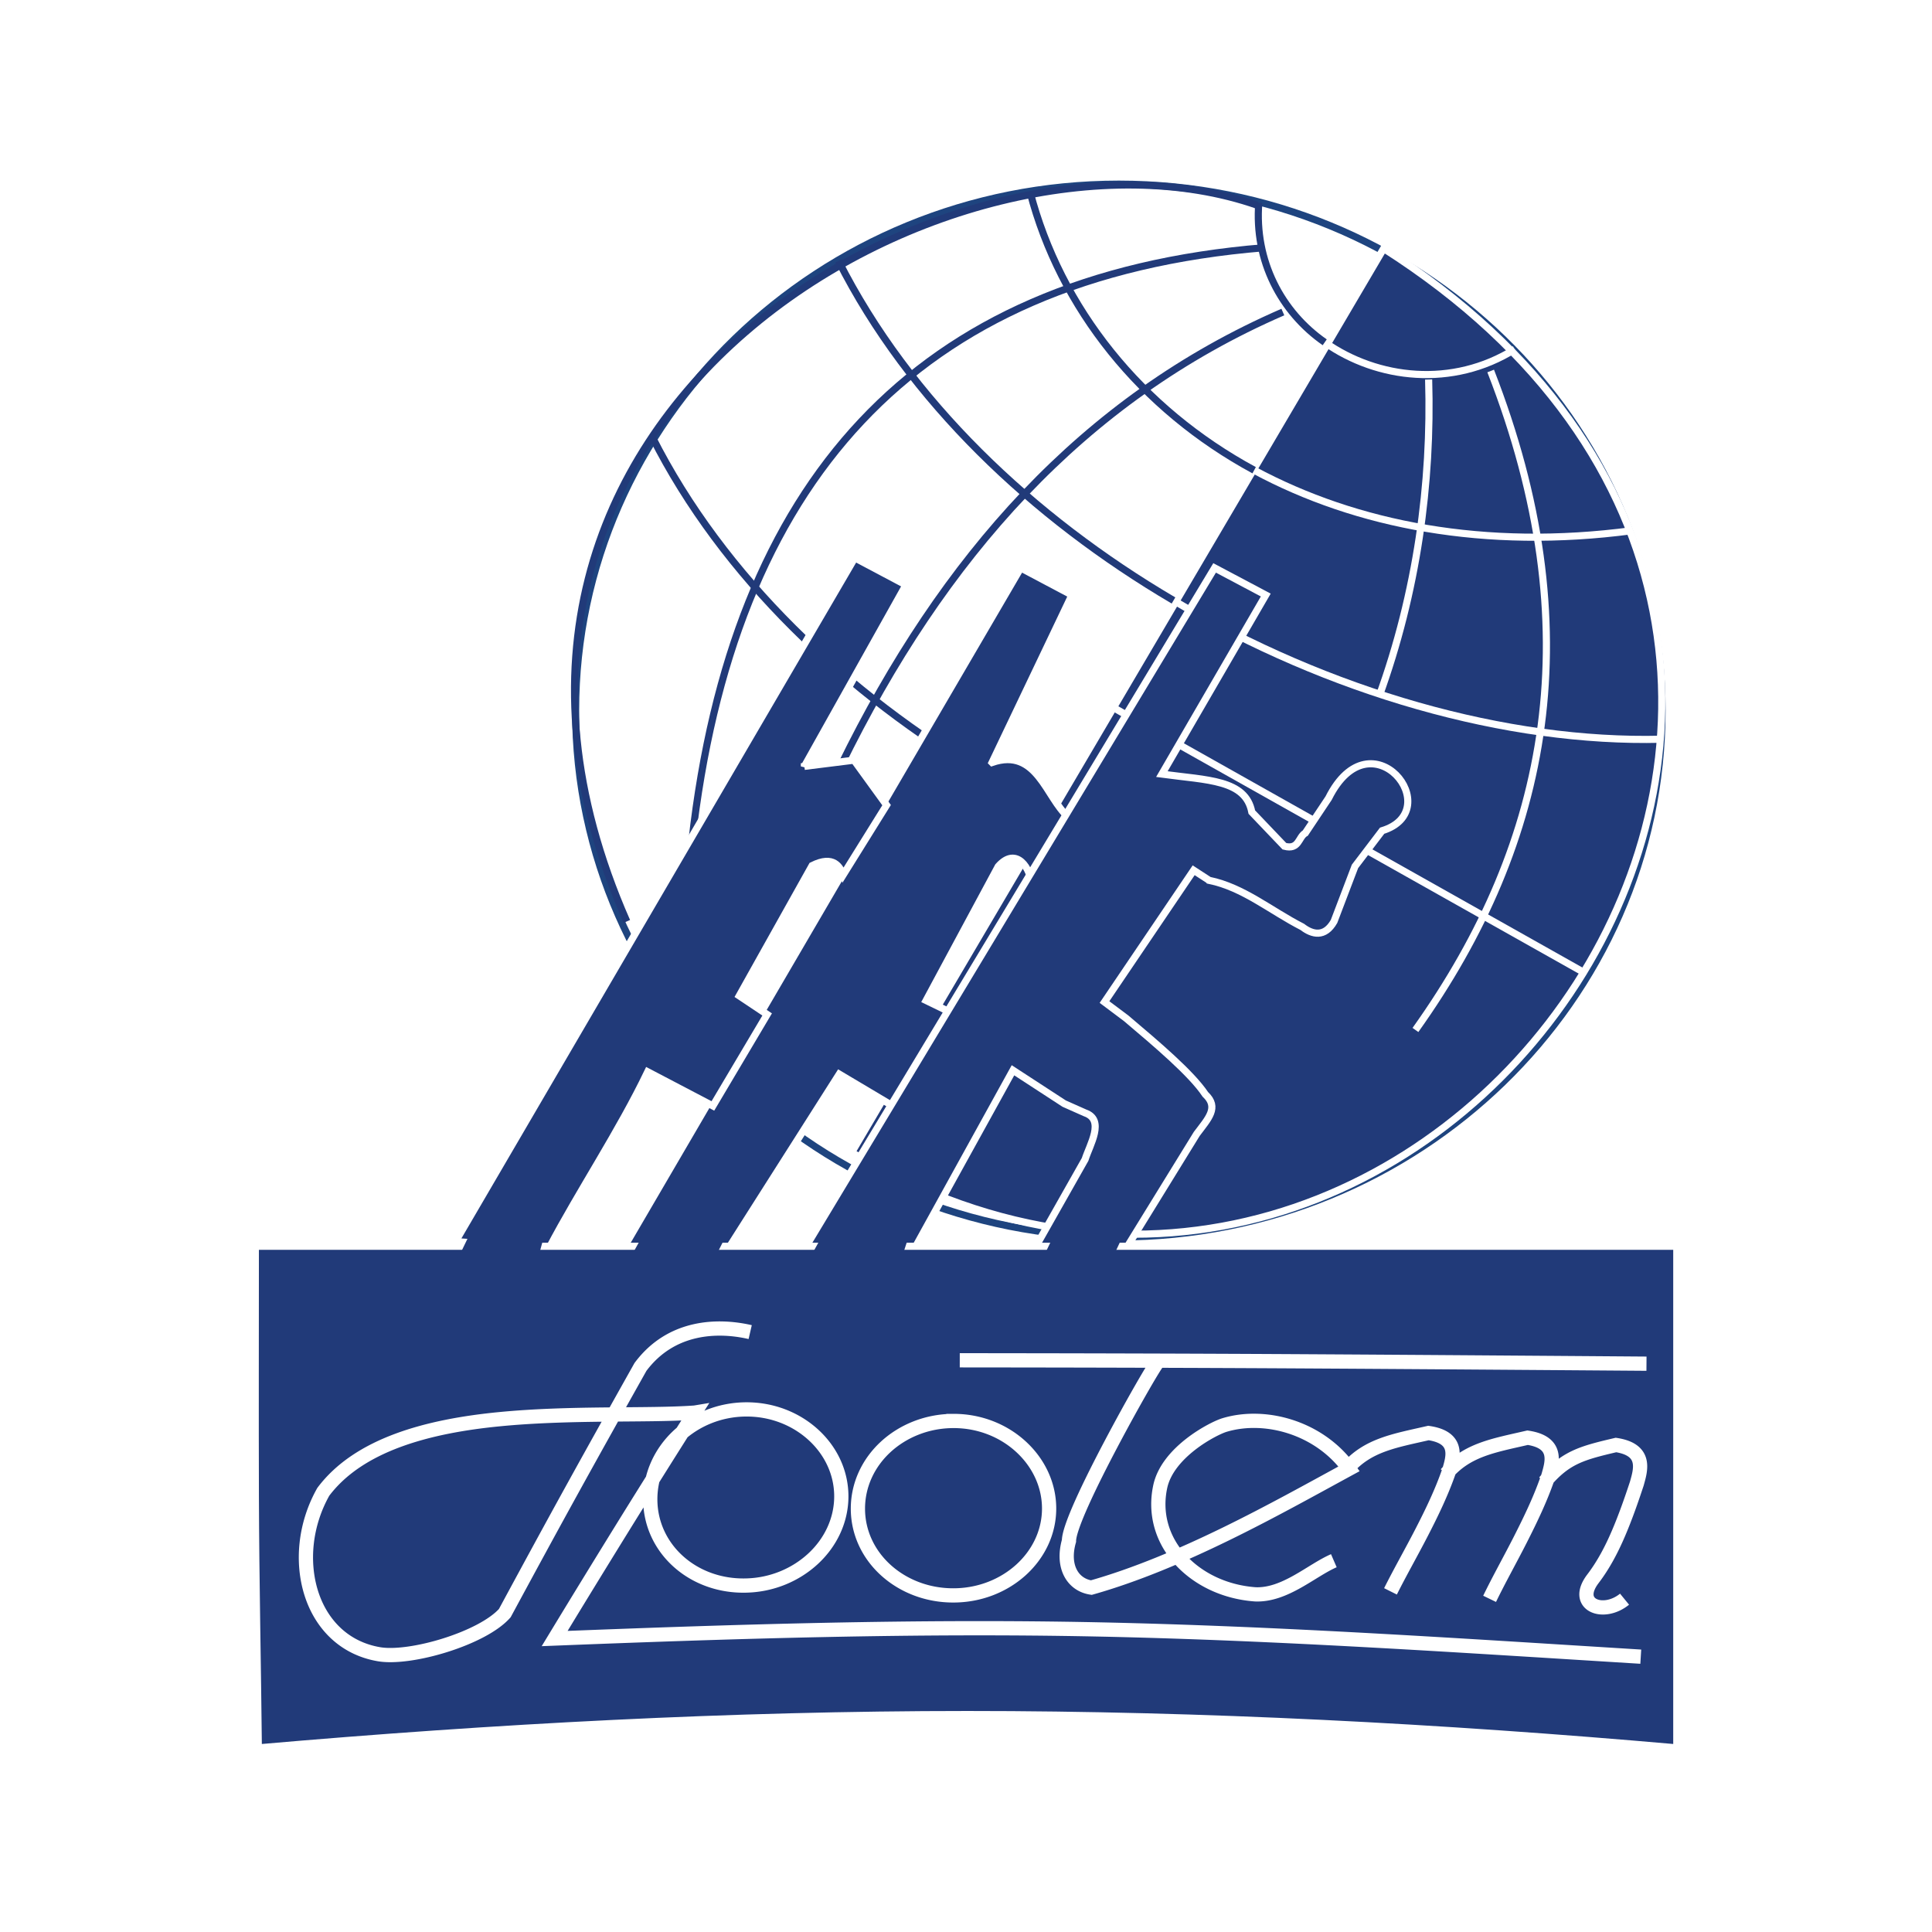 <svg xmlns="http://www.w3.org/2000/svg" width="2500" height="2500" viewBox="0 0 192.756 192.756"><path fill-rule="evenodd" clip-rule="evenodd" fill="#fff" d="M0 0h192.756v192.756H0V0z"/><path d="M111.625 123.412c-29.85 0-54.196-23.594-54.196-52.52 0-28.927 24.346-52.52 54.196-52.52 29.852 0 54.197 23.593 54.197 52.52 0 28.926-24.345 52.52-54.197 52.52z" fill-rule="evenodd" clip-rule="evenodd" fill="#fff" stroke="#1e447f" stroke-width=".71" stroke-miterlimit="2.613"/><path d="M138.047 24.792c63.984 40.763 5.029 124.763-53.075 90.188l53.075-90.188z" fill-rule="evenodd" clip-rule="evenodd" fill="#213a79" stroke="#fff" stroke-width=".711" stroke-miterlimit="2.613"/><path d="M65.321 44.438l47.505 27.15 44.949 25.293M117.08 59.909c15.551 9.204 33.27 14.231 48.666 13.845" fill="none" stroke="#fff" stroke-width=".711" stroke-miterlimit="2.613"/><path d="M83.657 26.03c7.041 13.922 19.341 25.603 33.423 33.879m-52.003-16.31c7.04 13.923 19.342 25.602 33.423 33.878" fill="none" stroke="#213a79" stroke-width=".711" stroke-miterlimit="2.613"/><path d="M132.168 34.151c5.26 3.713 12.766 4.564 18.955.696" fill="none" stroke="#fff" stroke-width=".711" stroke-miterlimit="2.613"/><path d="M125.592 20.229c-.465 5.801 2.242 10.906 6.576 13.922" fill="none" stroke="#213a79" stroke-width=".711" stroke-miterlimit="2.613"/><path d="M142.535 37.864c.309 10.365-1.16 21.193-4.951 31.636m11.141-32.487c9.98 25.602 5.957 46.873-7.506 65.747" fill="none" stroke="#fff" stroke-width=".711" stroke-miterlimit="2.613"/><path d="M98.977 76.074l7.969-16.707-5.107-2.707-39.844 68.221 10.135.541 11.605-18.254 6.112 3.635 5.261-9.668L92.4 99.82l7.196-13.381c1.855-2.088 3.248.309 3.326 1.779l3.637-6.729c-2.166-1.857-3.094-6.962-7.582-5.415z" fill-rule="evenodd" clip-rule="evenodd" fill="#213a79" stroke="#fff" stroke-width=".711" stroke-miterlimit="2.613"/><path d="M120.639 87.831l-1.547-1.005-8.896 13.149 2.166 1.625c3.018 2.553 6.498 5.492 7.891 7.58 1.393 1.314.311 2.398-.85 3.945l-7.814 12.684-8.975-.154 5.646-9.979c.465-1.469 2.012-3.943 0-4.641l-2.088-.928-5.107-3.326-10.29 18.641-10.677-.541 41.083-68.221 5.105 2.707-10.366 17.867c4.564.618 8.355.542 8.975 3.79l3.25 3.404c1.471.387 1.393-.928 2.088-1.315l2.322-3.481c4.254-8.508 11.914 1.238 5.338 3.249l-2.707 3.559-2.09 5.491c-.928 1.625-2.166 1.315-3.172.542-3.172-1.625-5.881-3.946-9.285-4.642z" fill-rule="evenodd" clip-rule="evenodd" fill="#213a79" stroke="#fff" stroke-width=".711" stroke-miterlimit="2.613"/><path d="M125.127 46.914c10.213 5.492 23.057 7.967 37.678 6.033" fill="none" stroke="#fff" stroke-width=".711" stroke-miterlimit="2.613"/><path d="M102.768 19.146c3.018 11.602 11.062 21.658 22.359 27.768m1.006-22.2c-35.048 2.862-53.075 23.592-57.098 59.172m56.401-63.41c-29.88-10.431-85.344 20.396-62.9 71.454m65.454-60.796c-19.963 8.663-33.966 24.52-44.101 45.249" fill="none" stroke="#213a79" stroke-width=".711" stroke-miterlimit="2.613"/><path d="M80.253 76.461l4.952-.619 3.25 4.486-4.333 6.961c-.31-.773-.929-2.011-3.096-.928l-7.272 12.994 2.785 1.857-5.415 9.127-6.499-3.404c-2.863 5.957-6.809 11.836-9.826 17.559l-9.361-.619 39.845-68.221 5.106 2.707-10.136 18.1z" fill-rule="evenodd" clip-rule="evenodd" fill="#213a79" stroke="#fff" stroke-width=".711" stroke-miterlimit="2.613"/><path d="M25.476 124.34h141.817v50.045c-23.6-2.072-47.195-3.326-70.781-3.324-23.571.002-47.168 1.268-70.738 3.324-.085-8.338-.269-16.68-.297-25.018s-.001-16.685-.001-25.027z" fill-rule="evenodd" clip-rule="evenodd" fill="#213a79" stroke="#fff" stroke-width=".711" stroke-miterlimit="2.613"/><path d="M115.525 135.875c-.285.254-2.498 4.07-4.646 8.141-2.145 4.061-4.227 8.383-4.227 9.721-.732 2.57.381 4.385 2.229 4.658 4.43-1.252 8.998-3.193 13.369-5.324 4.379-2.133 8.6-4.488 12.35-6.529-2.975-4.123-8.381-5.59-12.432-4.367-1.113.336-5.668 2.676-6.412 6.15-.588 2.744.236 5.316 1.984 7.252 1.756 1.943 4.428 3.273 7.512 3.492 2.963.113 5.598-2.393 7.826-3.357m1.318-9.175c2.078-2.379 4.713-2.783 8.123-3.566 3.111.455 2.445 2.445 2.078 3.723-.746 2.172-1.75 4.246-2.785 6.25-1.029 1.996-2.133 3.926-3.082 5.826m5.557-11.719c2.078-2.414 4.699-2.82 8.123-3.611 3.111.467 2.445 2.49 2.078 3.791-.746 2.215-1.764 4.326-2.797 6.361-1.031 2.029-2.135 3.992-3.072 5.924m5.49-11.655c2.078-2.459 3.709-2.893 7.119-3.693 3.125.477 2.445 2.535 2.078 3.855-.557 1.688-1.154 3.393-1.848 5.006-.691 1.611-1.504 3.143-2.527 4.484-1.992 2.615 1.033 3.768 3.152 2.037m-66.326-23.833c11.413.01 22.838.037 34.25.102 11.412.066 22.838.152 34.264.236m-89.423-3.151c-3.261-.752-7.907-.615-10.95 3.48-2.255 4.02-4.517 8.059-6.766 12.137-2.261 4.098-4.51 8.244-6.766 12.418-2.228 2.523-9.39 4.637-12.54 4.105-3.479-.586-5.79-3-6.766-6.086-.98-3.1-.638-6.863 1.196-10.117 3.546-4.723 10.432-6.557 17.621-7.252 7.185-.693 14.686-.316 19.441-.654a1213.852 1213.852 0 0 0-6.997 11.146c-2.33 3.766-4.66 7.568-6.983 11.396 18.056-.711 36.115-1.283 54.167-.91 18.062.375 36.125 1.604 54.195 2.719M95.132 141.77c2.63-.002 5.001.982 6.726 2.564 1.727 1.584 2.812 3.77 2.812 6.17 0 2.402-1.088 4.57-2.812 6.131-1.727 1.561-4.104 2.535-6.726 2.539-2.635.01-5.026-.955-6.752-2.52-1.725-1.562-2.786-3.734-2.786-6.137 0-2.4 1.059-4.59 2.786-6.174 1.724-1.581 4.122-2.572 6.752-2.573zm-20.718-1.153c2.629-.018 4.999.953 6.725 2.525 1.724 1.57 2.799 3.744 2.799 6.148s-1.075 4.604-2.799 6.209c-1.726 1.605-4.103 2.639-6.725 2.691-2.636.064-5.027-.859-6.752-2.416-1.726-1.555-2.785-3.746-2.785-6.191 0-2.447 1.058-4.688 2.785-6.311 1.723-1.618 4.123-2.635 6.752-2.655z" fill="none" stroke="#fff" stroke-width="1.421" stroke-miterlimit="2.613"/><path fill-rule="evenodd" clip-rule="evenodd" fill="#213a79" d="M64.323 122.904l8.497-.379-3.85 7.649-7.746-1.699 3.099-5.571zM82.265 122.869l8.355.619-1.006 3.094-10.057 1.162 2.708-4.875zM44.818 127.355l2.321-4.794h7.35l-1.393 5.105-8.278-.311zM105.32 122.869l6.731.389-1.082 2.32-7.428 1.004 1.779-3.713z"/></svg>